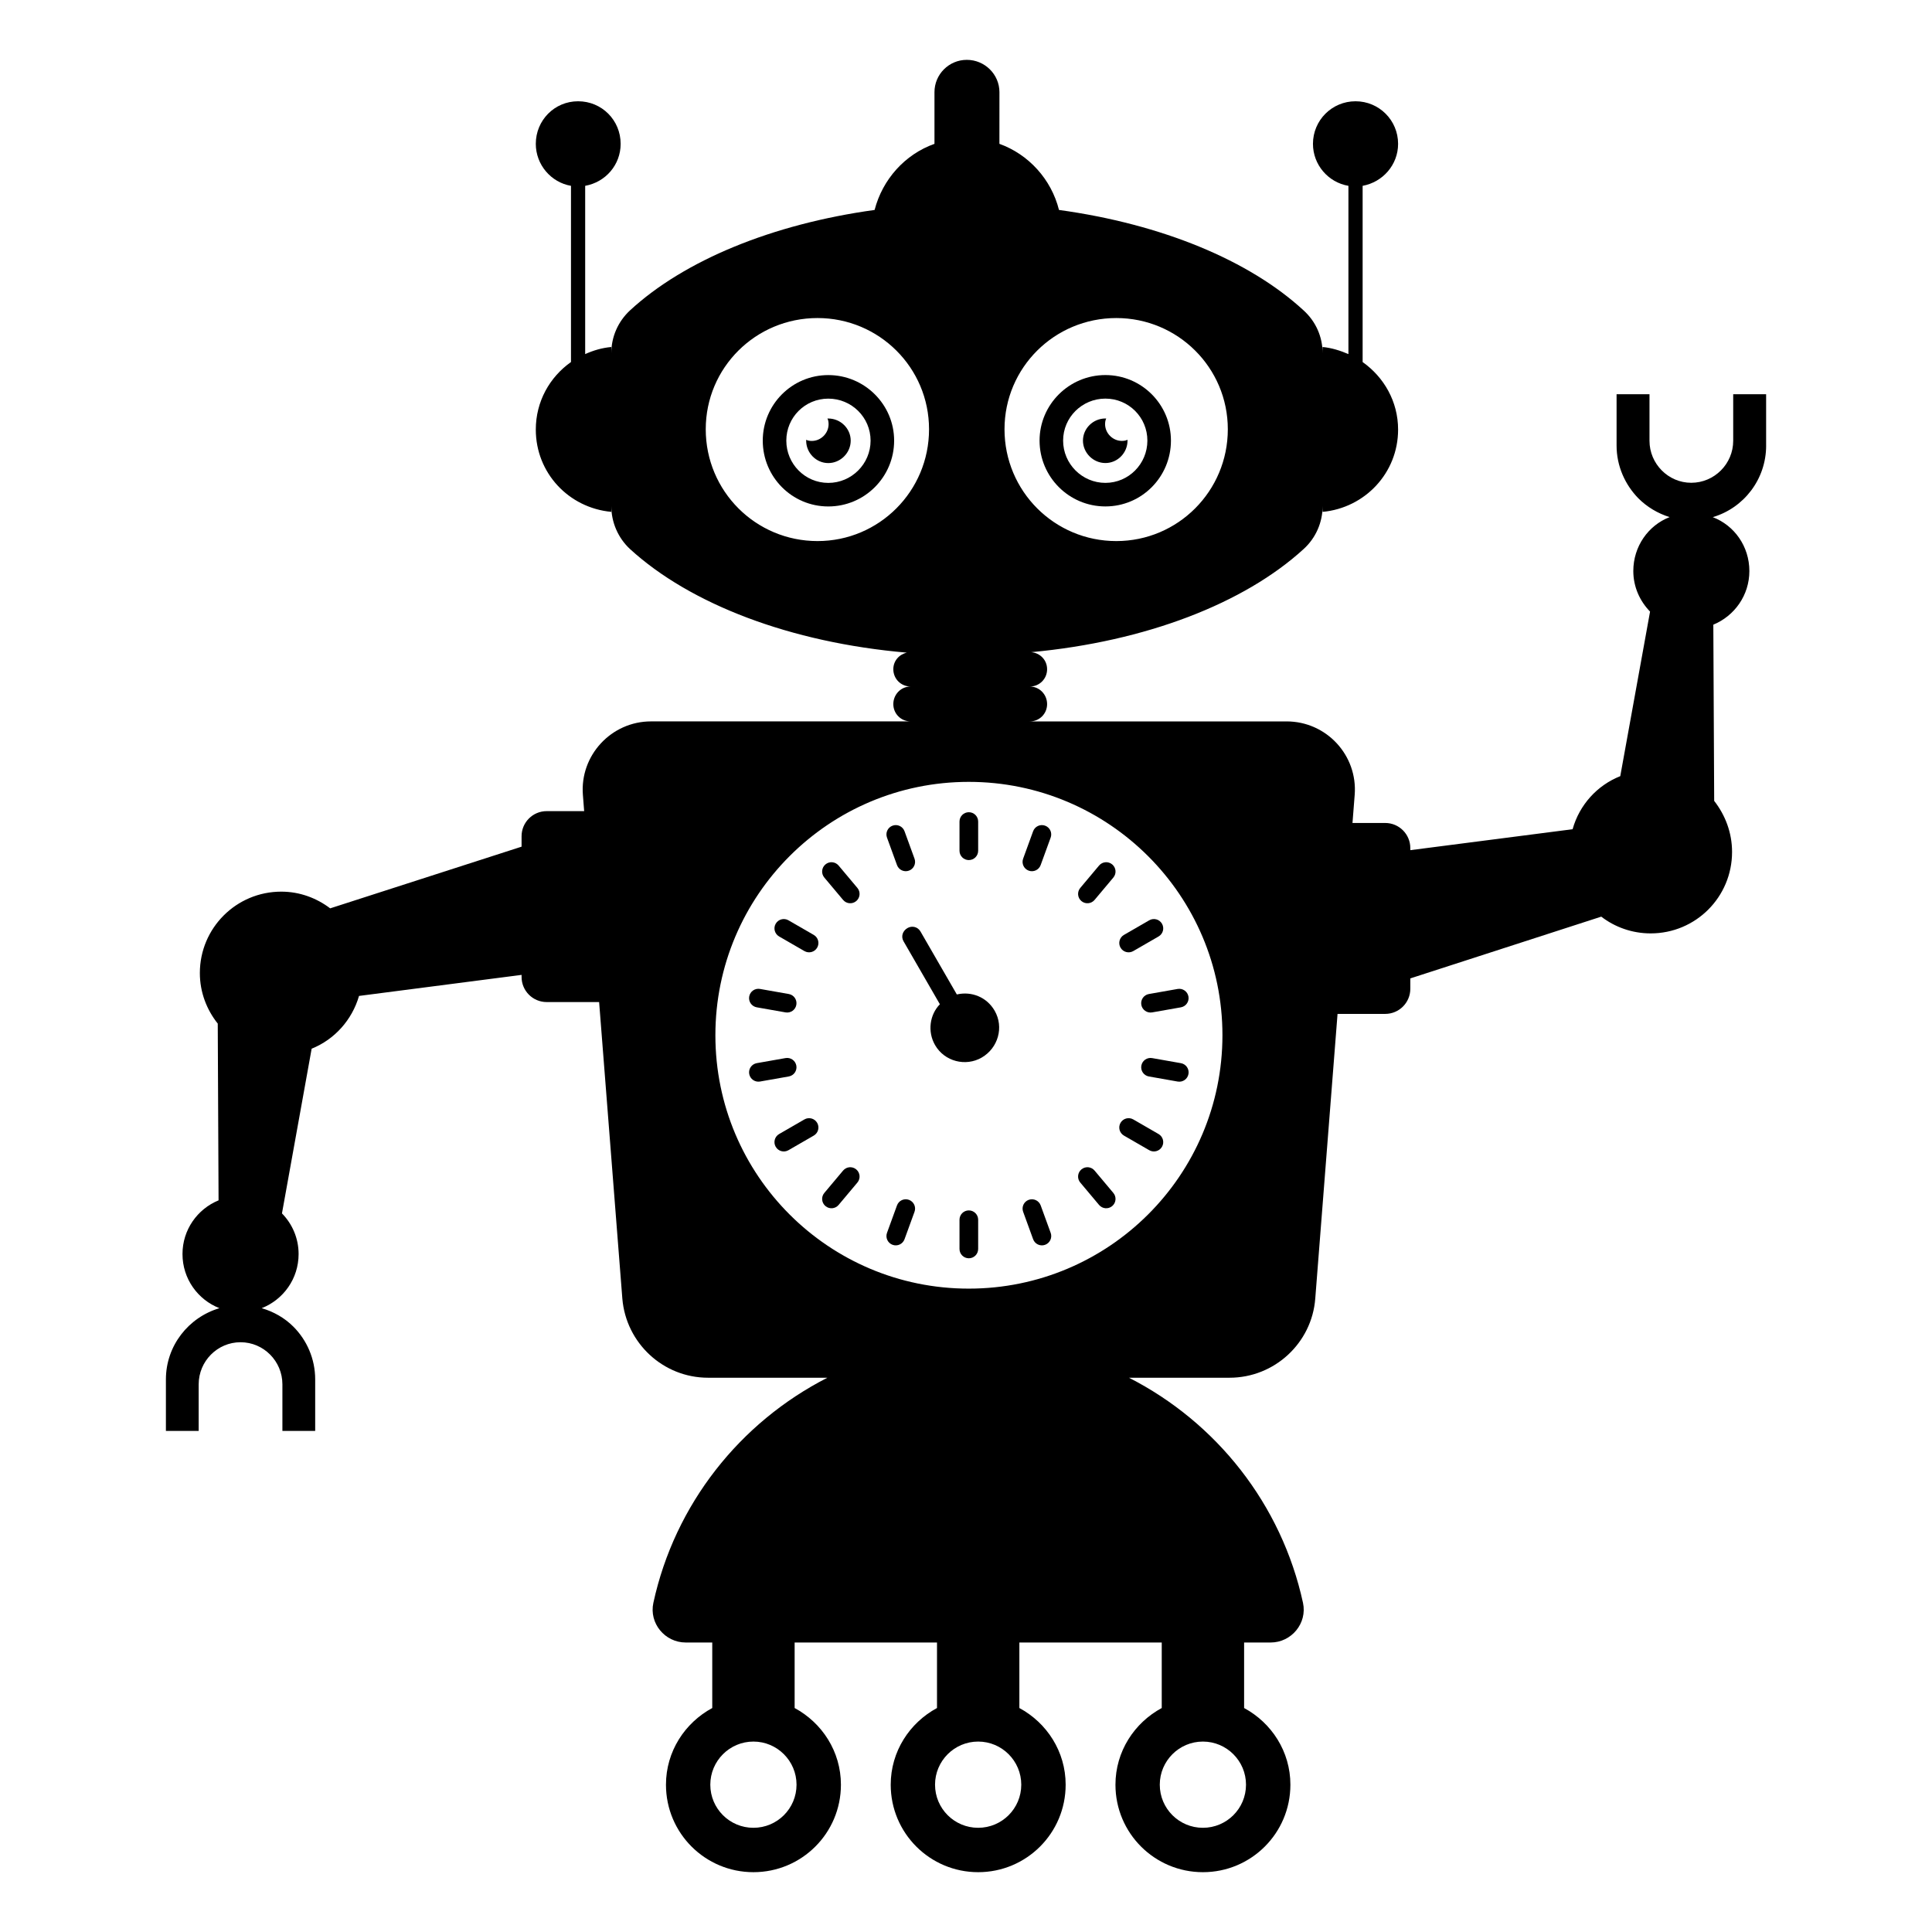 <?xml version="1.0" encoding="UTF-8"?>
<!-- Uploaded to: SVG Find, www.svgrepo.com, Generator: SVG Find Mixer Tools -->
<svg fill="#000000" width="800px" height="800px" version="1.1" viewBox="144 144 512 512" xmlns="http://www.w3.org/2000/svg">
 <g>
  <path d="m400.75 371.93c1.367 0 2.473-1.109 2.473-2.473v-7.738c0-1.367-1.105-2.473-2.473-2.473s-2.473 1.109-2.473 2.473v7.742c0 1.363 1.109 2.469 2.473 2.469z"/>
  <path d="m384.88 374.73c1.285-0.469 1.945-1.887 1.477-3.172l-2.648-7.273c-0.469-1.285-1.887-1.945-3.168-1.477-1.285 0.465-1.945 1.887-1.477 3.168l2.648 7.273c0.465 1.285 1.883 1.949 3.168 1.48z"/>
  <path d="m366.24 373.38c-0.879-1.047-2.438-1.184-3.484-0.305-1.047 0.879-1.184 2.438-0.305 3.484l4.977 5.93c0.879 1.047 2.438 1.184 3.484 0.305 1.047-0.879 1.184-2.438 0.305-3.484z"/>
  <path d="m352.95 387.89c-1.184-0.684-2.695-0.277-3.379 0.906-0.684 1.184-0.277 2.695 0.906 3.379l6.703 3.871c1.184 0.684 2.695 0.277 3.379-0.906 0.684-1.184 0.277-2.695-0.906-3.379z"/>
  <path d="m344.55 410.95 7.625 1.344c1.344 0.238 2.629-0.66 2.863-2.008 0.238-1.344-0.66-2.629-2.008-2.863l-7.621-1.344c-1.344-0.238-2.629 0.66-2.863 2.008-0.238 1.344 0.66 2.625 2.004 2.863z"/>
  <path d="m355.04 426.41c-0.238-1.344-1.52-2.242-2.863-2.008l-7.625 1.344c-1.344 0.238-2.242 1.52-2.004 2.863s1.52 2.242 2.863 2.008l7.621-1.344c1.348-0.238 2.246-1.52 2.008-2.863z"/>
  <path d="m357.18 440.66-6.703 3.871c-1.184 0.684-1.59 2.195-0.906 3.379s2.195 1.59 3.379 0.906l6.703-3.871c1.184-0.684 1.59-2.195 0.906-3.379-0.684-1.184-2.199-1.59-3.379-0.906z"/>
  <path d="m367.43 454.21-4.977 5.93c-0.879 1.047-0.742 2.606 0.305 3.484 1.047 0.879 2.606 0.742 3.484-0.305l4.977-5.93c0.879-1.047 0.742-2.606-0.305-3.484-1.047-0.879-2.606-0.742-3.484 0.305z"/>
  <path d="m384.88 461.97c-1.285-0.469-2.703 0.195-3.168 1.477l-2.648 7.273c-0.465 1.285 0.195 2.703 1.477 3.168 1.285 0.469 2.703-0.195 3.168-1.477l2.648-7.273c0.469-1.281-0.191-2.699-1.477-3.168z"/>
  <path d="m400.75 464.77c-1.367 0-2.473 1.109-2.473 2.473v7.742c0 1.367 1.109 2.473 2.473 2.473 1.367 0 2.473-1.109 2.473-2.473v-7.742c0-1.367-1.105-2.473-2.473-2.473z"/>
  <path d="m416.62 461.97c-1.285 0.469-1.945 1.887-1.477 3.168l2.648 7.273c0.469 1.285 1.887 1.945 3.172 1.477s1.945-1.887 1.477-3.168l-2.648-7.273c-0.469-1.281-1.887-1.941-3.172-1.477z"/>
  <path d="m434.07 454.21c-0.879-1.047-2.438-1.184-3.484-0.305-1.047 0.879-1.184 2.438-0.305 3.484l4.977 5.93c0.879 1.047 2.438 1.184 3.484 0.305 1.047-0.879 1.184-2.438 0.305-3.484z"/>
  <path d="m444.33 440.66c-1.184-0.684-2.695-0.277-3.379 0.906-0.684 1.184-0.277 2.695 0.906 3.379l6.703 3.871c1.184 0.684 2.695 0.277 3.379-0.906s0.277-2.695-0.906-3.379z"/>
  <path d="m456.95 425.75-7.621-1.344c-1.344-0.238-2.629 0.66-2.863 2.008-0.238 1.344 0.66 2.629 2.008 2.863l7.621 1.344c1.344 0.238 2.629-0.66 2.863-2.008 0.238-1.344-0.66-2.625-2.008-2.863z"/>
  <path d="m446.46 410.29c0.238 1.344 1.52 2.242 2.863 2.008l7.621-1.344c1.344-0.238 2.242-1.52 2.008-2.863-0.238-1.344-1.52-2.242-2.863-2.008l-7.621 1.344c-1.344 0.234-2.242 1.516-2.008 2.863z"/>
  <path d="m440.95 395.14c0.684 1.184 2.195 1.59 3.379 0.906l6.703-3.871c1.184-0.684 1.59-2.195 0.906-3.379-0.684-1.184-2.195-1.59-3.379-0.906l-6.703 3.871c-1.184 0.684-1.59 2.195-0.906 3.379z"/>
  <path d="m435.26 373.38-4.977 5.93c-0.879 1.047-0.742 2.606 0.305 3.484 1.047 0.879 2.606 0.742 3.484-0.305l4.977-5.93c0.879-1.047 0.742-2.606-0.305-3.484-1.047-0.879-2.606-0.742-3.484 0.305z"/>
  <path d="m420.96 362.81c-1.285-0.469-2.703 0.195-3.172 1.477l-2.648 7.273c-0.469 1.285 0.195 2.703 1.477 3.172 1.285 0.469 2.703-0.195 3.168-1.477l2.648-7.273c0.473-1.285-0.188-2.703-1.473-3.172z"/>
  <path d="m397.57 407.54-9.629-16.68c-0.742-1.285-2.285-1.59-3.441-0.922-1.285 0.742-1.793 2.231-1.051 3.516l9.629 16.68c-2.688 2.75-3.348 7.238-1.273 10.828 2.519 4.363 8.113 5.754 12.348 3.309 4.363-2.519 5.953-8.059 3.438-12.422-2.078-3.594-6.09-5.211-10.02-4.309z"/>
  <path d="m612.04 262.09v-13.609h-8.723v12.332c0 6.09-4.961 11.129-11.129 11.129-6.09 0-11.055-5.039-11.055-11.129v-12.332h-8.723v13.609c0 5.414 2.254 10.379 5.789 13.984 2.254 2.254 5.113 3.984 8.27 4.965-5.641 2.18-9.625 7.746-9.625 14.285 0 4.211 1.73 7.969 4.438 10.754l-7.894 43.613c-6.09 2.406-10.828 7.594-12.633 14.062l-43.008 5.551v-0.555c0-3.676-2.981-6.652-6.652-6.652h-8.672l0.582-7.438c0.828-10.453-7.445-19.477-18.047-19.477h-68.051c2.555 0 4.586-2.031 4.586-4.586s-2.031-4.66-4.586-4.66c2.555 0 4.586-2.031 4.586-4.586 0-2.43-1.855-4.332-4.234-4.516 30.434-2.82 56.508-12.961 72.211-27.328 3.234-2.934 5.039-7.07 5.039-11.43v1.578c11.203-1.055 20-10.301 20-21.809 0-7.445-3.762-13.91-9.398-17.898v-46.699c5.34-0.977 9.398-5.566 9.398-11.129 0-6.242-5.039-11.281-11.281-11.281-6.242 0-11.281 5.039-11.281 11.281 0 5.562 4.059 10.227 9.398 11.129v44.59c-2.106-0.902-4.438-1.656-6.844-1.879v1.652c0-4.363-1.805-8.422-5.039-11.355-14.363-13.234-37.523-22.859-64.82-26.617-2.031-8.121-8.047-14.738-15.789-17.52l0.008-13.688c0-4.738-3.91-8.57-8.648-8.57s-8.57 3.836-8.57 8.57v13.688c-7.82 2.781-13.762 9.398-15.867 17.52-27.223 3.762-50.457 13.383-64.82 26.617-3.156 2.934-4.961 6.992-4.961 11.355v-1.652c-2.481 0.227-4.738 0.902-6.918 1.879v-44.59c5.414-0.977 9.398-5.566 9.398-11.129 0-6.242-4.965-11.281-11.281-11.281-6.242 0-11.203 5.039-11.203 11.281 0 5.562 4.062 10.227 9.324 11.129v46.695c-5.641 3.984-9.324 10.453-9.324 17.898 0 11.504 8.723 20.754 20.004 21.809v-1.578c0 4.363 1.805 8.496 4.961 11.43 15.902 14.551 42.43 24.797 73.363 27.457-2.047 0.465-3.582 2.188-3.582 4.387 0 2.559 2.031 4.586 4.586 4.586-2.559 0-4.586 2.106-4.586 4.66 0 2.559 2.031 4.586 4.586 4.586h-68.805c-10.527 0-18.875 9.023-18.047 19.477l0.336 4.305h-9.934c-3.676 0-6.652 2.981-6.652 6.652v2.766l-50.719 16.344c-3.617-2.738-8.074-4.426-12.969-4.426-11.922 0-21.57 9.648-21.57 21.57 0 5.098 1.816 9.715 4.742 13.402l0.215 46.84c-5.606 2.297-9.559 7.789-9.559 14.227 0 6.562 4.066 12.105 9.789 14.348-8.195 2.43-14.184 9.938-14.184 18.879v13.645h8.684v-12.336c0-6.133 4.961-11.164 11.094-11.164 6.133 0 11.094 5.031 11.094 11.164v12.336l8.688-0.004v-13.645c0-5.445-2.207-10.406-5.789-13.988-2.301-2.301-5.184-3.945-8.383-4.891 5.719-2.246 9.777-7.789 9.777-14.344 0-4.199-1.688-7.992-4.41-10.77l7.867-43.648c6.078-2.449 10.699-7.606 12.555-13.984l43.078-5.578v0.551c0 3.676 2.981 6.652 6.652 6.652h13.898l6.152 78.574c0.977 11.805 10.828 20.98 22.707 20.98h31.637c-23.18 11.82-40.445 33.535-46.121 59.66-1.172 5.398 3.047 10.508 8.574 10.508h7.031v17.363c-7.262 3.918-12.266 11.508-12.266 20.324 0 12.848 10.398 23.18 23.18 23.18 12.785 0 23.184-10.332 23.184-23.18 0-8.816-5.004-16.406-12.266-20.324v-17.363h37.727v17.363c-7.262 3.918-12.266 11.508-12.266 20.324 0 12.848 10.398 23.18 23.18 23.18s23.18-10.332 23.18-23.18c0-8.816-5.004-16.406-12.266-20.324v-17.363h37.73v17.363c-7.262 3.918-12.266 11.508-12.266 20.324 0 12.848 10.398 23.18 23.18 23.18s23.18-10.332 23.18-23.18c0-8.816-5.004-16.406-12.266-20.324v-17.363h7.031c5.523 0 9.746-5.109 8.574-10.508-5.676-26.121-22.941-47.84-46.121-59.66h26.66c11.883 0 21.809-9.172 22.711-20.98l5.906-75.438h12.633c3.676 0 6.652-2.981 6.652-6.652v-2.754l50.602-16.367c3.609 2.781 8.195 4.438 13.082 4.438 11.957 0 21.582-9.625 21.582-21.582 0-5.113-1.805-9.773-4.738-13.535l-0.227-46.695c5.641-2.332 9.551-7.82 9.551-14.211 0-6.543-3.984-12.105-9.699-14.285 8.203-2.418 14.145-10.012 14.145-18.961zm-256.95 354.87c0 6.332-5.125 11.426-11.426 11.426-6.301 0-11.426-5.094-11.426-11.426 0-6.301 5.125-11.426 11.426-11.426 6.301 0 11.426 5.125 11.426 11.426zm107.69-11.426c6.301 0 11.426 5.125 11.426 11.426 0 6.332-5.125 11.426-11.426 11.426s-11.426-5.094-11.426-11.426c0-6.301 5.125-11.426 11.426-11.426zm-22.945-377.25c16.316 0 29.551 13.16 29.551 29.477 0 16.391-13.234 29.629-29.551 29.629-16.391 0-29.629-13.234-29.629-29.629 0-16.316 13.238-29.477 29.629-29.477zm-79.18 59.105c-16.391 0-29.625-13.234-29.625-29.629 0-16.316 13.234-29.477 29.625-29.477 16.316 0 29.551 13.16 29.551 29.477 0 16.395-13.234 29.629-29.551 29.629zm53.992 329.57c0 6.332-5.125 11.426-11.426 11.426-6.301 0-11.426-5.094-11.426-11.426 0-6.301 5.125-11.426 11.426-11.426 6.301 0 11.426 5.125 11.426 11.426zm-13.914-131.46c-37.07 0-67.148-30.004-67.148-67.148 0-37.07 30.078-67.148 67.148-67.148s67.227 30.078 67.227 67.148c-0.004 37.145-30.156 67.148-67.227 67.148z"/>
  <path d="m363.51 243.4c-9.625 0-17.371 7.82-17.371 17.371 0 9.625 7.746 17.445 17.371 17.445s17.445-7.82 17.445-17.445c0-9.551-7.82-17.371-17.445-17.371zm0 28.574c-6.164 0-11.129-5.039-11.129-11.203 0-6.168 4.965-11.129 11.129-11.129 6.168 0 11.203 4.961 11.203 11.129 0.004 6.168-5.035 11.203-11.203 11.203z"/>
  <path d="m363.51 254.91h-0.227c0.227 0.449 0.301 0.977 0.301 1.504 0 2.406-2.031 4.438-4.438 4.438-0.527 0-1.055-0.074-1.504-0.301v0.227c0 3.234 2.633 5.941 5.863 5.941 3.234 0 5.941-2.707 5.941-5.941 0.004-3.238-2.703-5.867-5.938-5.867z"/>
  <path d="m436.94 278.21c9.625 0 17.371-7.82 17.371-17.445 0-9.551-7.746-17.371-17.371-17.371s-17.445 7.82-17.445 17.371c0 9.625 7.82 17.445 17.445 17.445zm0-28.574c6.164 0 11.129 4.961 11.129 11.129s-4.965 11.203-11.129 11.203c-6.168 0-11.203-5.039-11.203-11.203 0-6.164 5.035-11.129 11.203-11.129z"/>
  <path d="m436.94 266.71c3.234 0 5.863-2.707 5.863-5.941v-0.227c-0.449 0.227-0.977 0.301-1.504 0.301-2.406 0-4.438-2.031-4.438-4.438 0-0.527 0.074-1.055 0.301-1.504h-0.227c-3.234 0-5.941 2.633-5.941 5.867 0.004 3.234 2.711 5.941 5.945 5.941z"/>
 </g>
</svg>